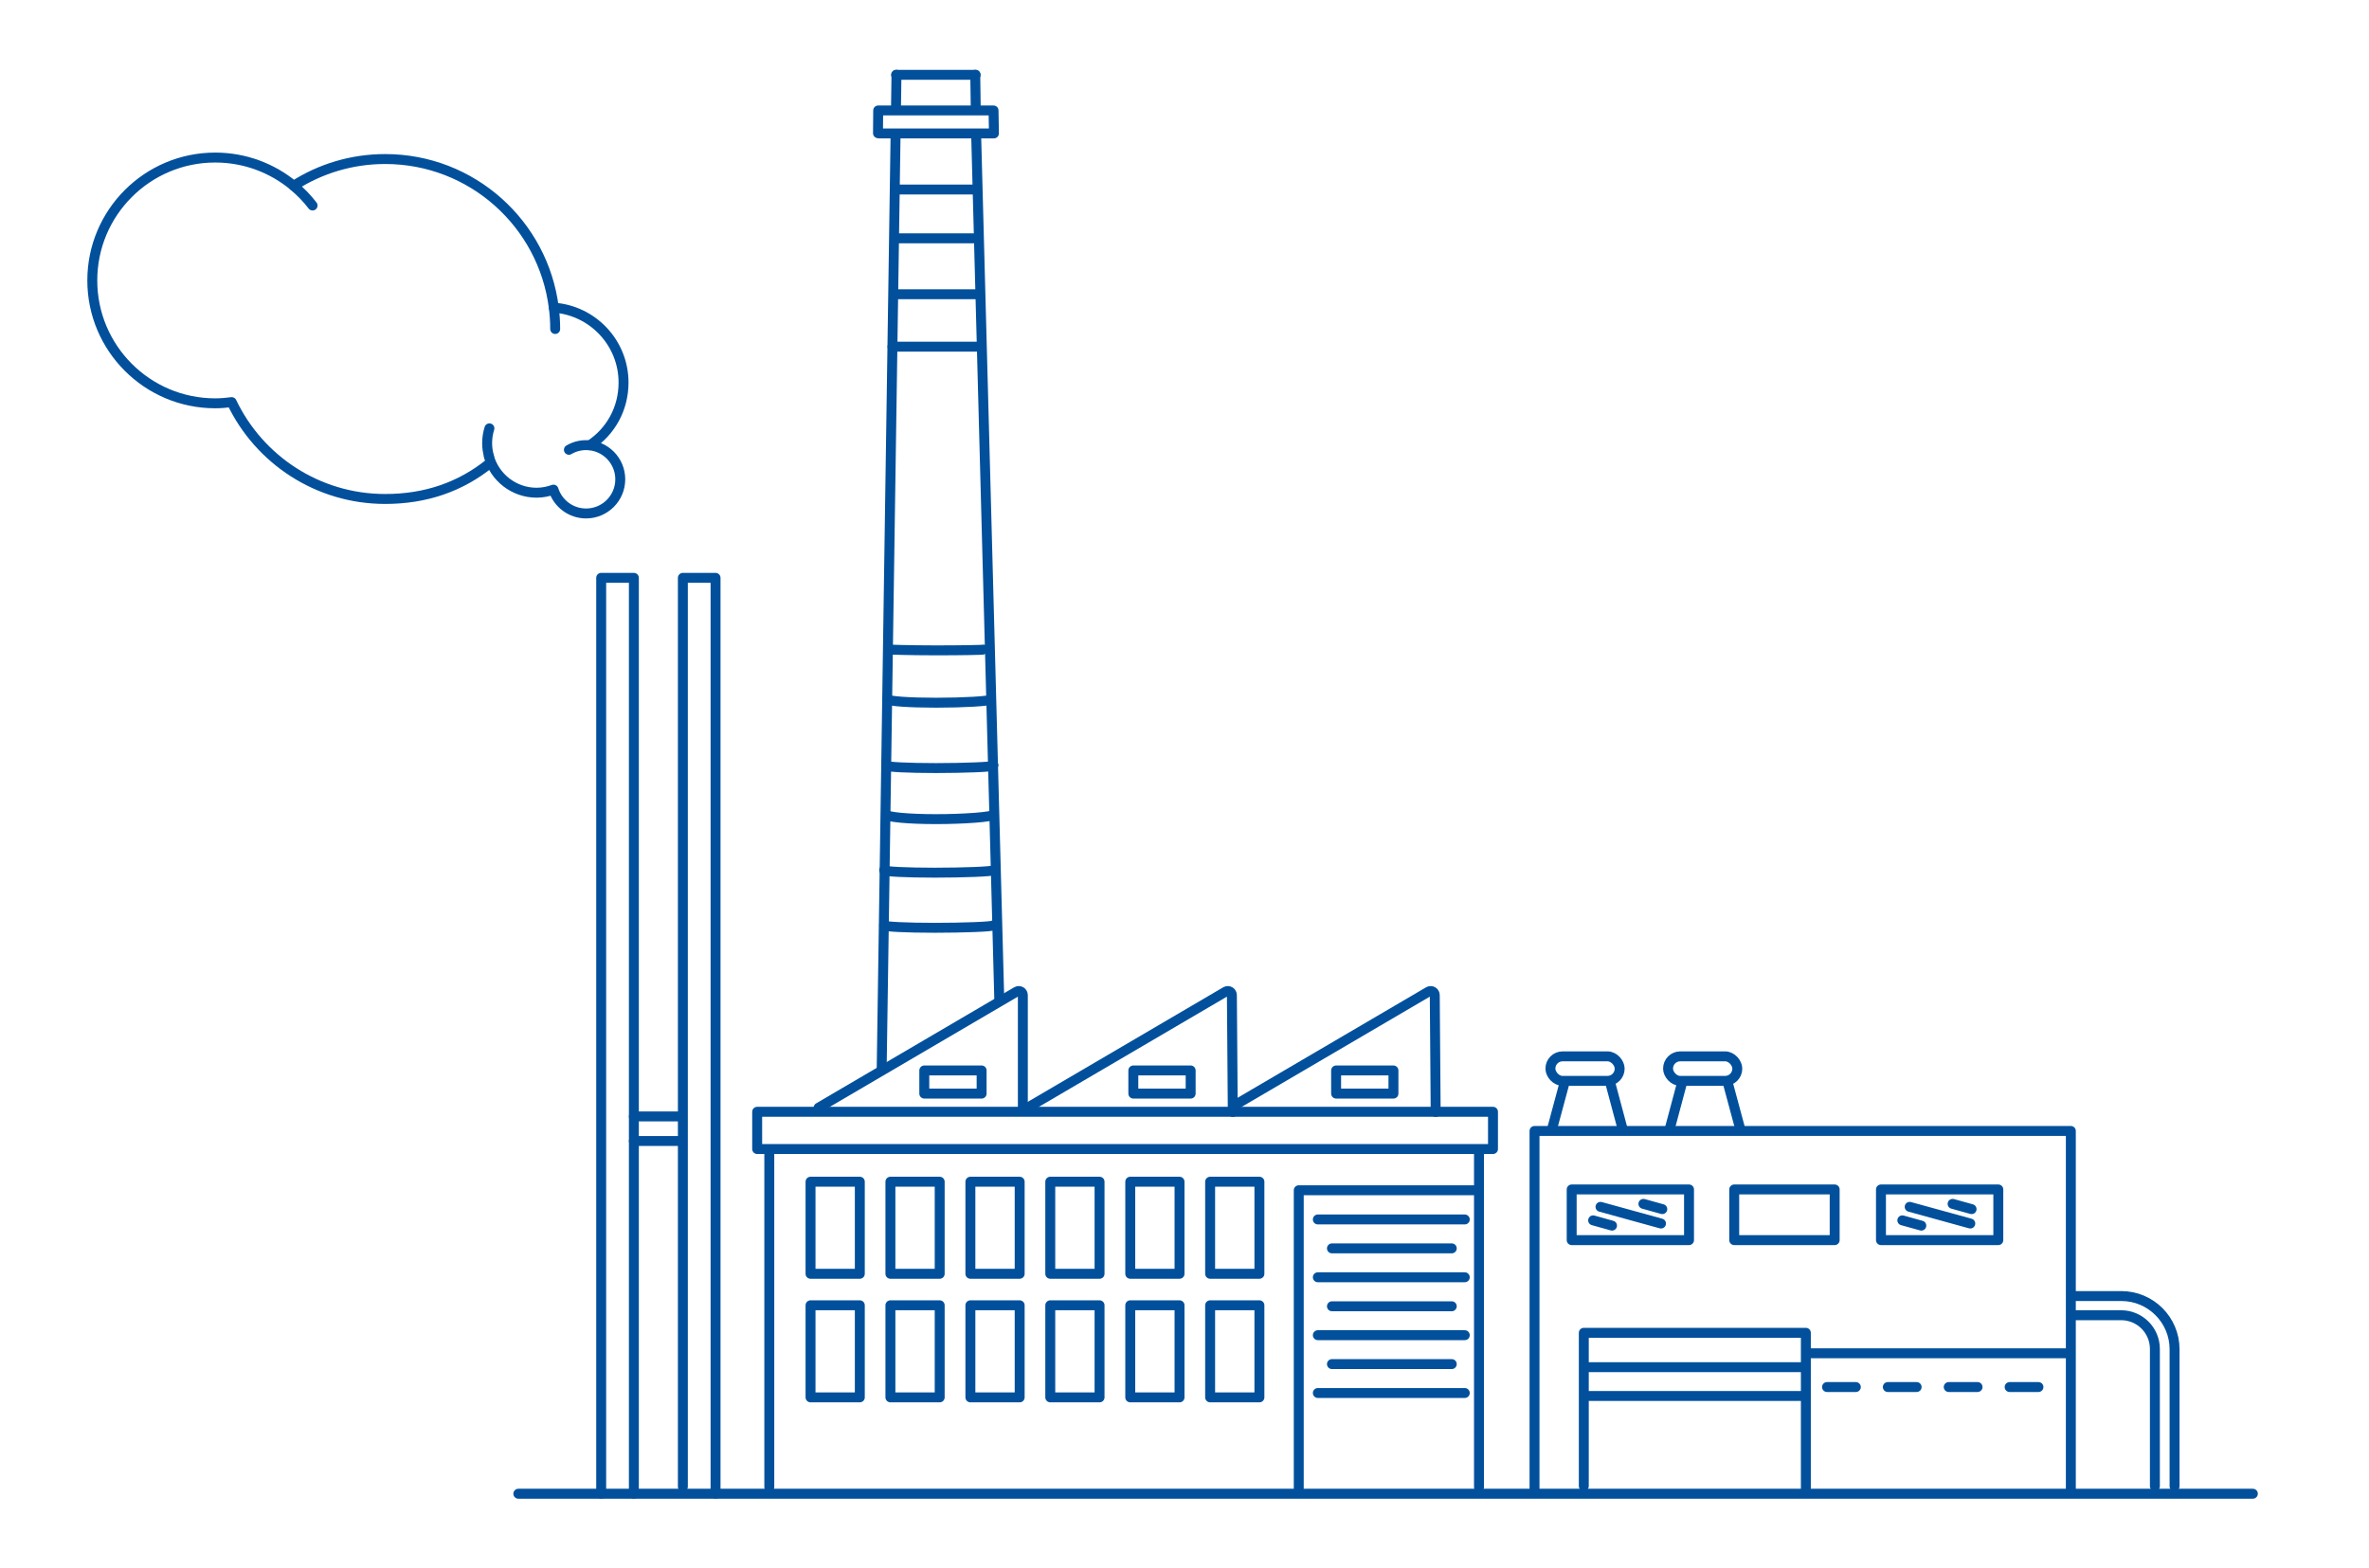 <?xml version="1.0" encoding="UTF-8"?><svg id="Vrstva_4" xmlns="http://www.w3.org/2000/svg" viewBox="0 0 238.44 157.89"><defs><style>.cls-1{fill:none;stroke:#02509c;stroke-linecap:round;stroke-linejoin:round;stroke-width:1px;}</style></defs><polyline class="cls-1" points="60.51 150.37 60.51 58.17 63.8 58.17 63.8 150.37"/><polyline class="cls-1" points="68.73 149.66 68.73 58.17 72.02 58.17 72.02 150.37"/><line class="cls-1" x1="63.8" y1="112.39" x2="68.45" y2="112.39"/><line class="cls-1" x1="63.8" y1="114.86" x2="68.45" y2="114.86"/><line class="cls-1" x1="77.43" y1="149.71" x2="77.43" y2="115.86"/><line class="cls-1" x1="148.86" y1="149.71" x2="148.86" y2="115.9"/><rect class="cls-1" x="76.21" y="111.92" width="74.06" height="3.75"/><path class="cls-1" d="m82.39,111.51l19.94-11.69c.28-.16.62.04.62.36v11.57"/><rect class="cls-1" x="93.03" y="107.76" width="5.77" height="2.33"/><path class="cls-1" d="m103.43,111.51l19.94-11.69c.28-.16.62.04.62.36l.09,11.76"/><rect class="cls-1" x="114.07" y="107.76" width="5.77" height="2.33"/><path class="cls-1" d="m124.19,111.31l19.6-11.49c.28-.16.62.04.62.36l.09,11.76"/><rect class="cls-1" x="134.48" y="107.76" width="5.77" height="2.33"/><rect class="cls-1" x="158.19" y="119.74" width="11.81" height="5.1"/><rect class="cls-1" x="81.58" y="118.96" width="4.96" height="9.27"/><rect class="cls-1" x="89.62" y="118.96" width="4.96" height="9.27"/><rect class="cls-1" x="97.67" y="118.96" width="4.96" height="9.27"/><rect class="cls-1" x="105.71" y="118.96" width="4.96" height="9.27"/><rect class="cls-1" x="113.76" y="118.96" width="4.96" height="9.27"/><rect class="cls-1" x="121.8" y="118.96" width="4.96" height="9.27"/><rect class="cls-1" x="81.58" y="131.4" width="4.96" height="9.27"/><rect class="cls-1" x="89.62" y="131.4" width="4.96" height="9.27"/><rect class="cls-1" x="97.67" y="131.4" width="4.96" height="9.27"/><rect class="cls-1" x="105.71" y="131.4" width="4.96" height="9.27"/><rect class="cls-1" x="113.76" y="131.4" width="4.96" height="9.27"/><rect class="cls-1" x="121.8" y="131.4" width="4.96" height="9.27"/><polyline class="cls-1" points="148.65 119.82 130.72 119.82 130.72 149.81"/><line class="cls-1" x1="147.43" y1="122.76" x2="132.64" y2="122.76"/><line class="cls-1" x1="146.12" y1="125.67" x2="134.06" y2="125.67"/><line class="cls-1" x1="147.43" y1="128.58" x2="132.64" y2="128.58"/><line class="cls-1" x1="146.12" y1="131.5" x2="134.06" y2="131.5"/><line class="cls-1" x1="147.43" y1="134.41" x2="132.64" y2="134.41"/><line class="cls-1" x1="146.12" y1="137.32" x2="134.06" y2="137.32"/><line class="cls-1" x1="147.43" y1="140.23" x2="132.64" y2="140.23"/><line class="cls-1" x1="160.35" y1="122.85" x2="162.25" y2="123.38"/><line class="cls-1" x1="165.41" y1="121.19" x2="167.31" y2="121.72"/><line class="cls-1" x1="161.09" y1="121.49" x2="167.18" y2="123.17"/><rect class="cls-1" x="189.32" y="119.74" width="11.81" height="5.1"/><rect class="cls-1" x="174.55" y="119.74" width="10.11" height="5.1"/><polyline class="cls-1" points="154.45 149.96 154.45 113.85 208.43 113.85 208.43 149.96"/><line class="cls-1" x1="191.47" y1="122.85" x2="193.38" y2="123.38"/><line class="cls-1" x1="196.53" y1="121.19" x2="198.44" y2="121.72"/><line class="cls-1" x1="192.21" y1="121.49" x2="198.31" y2="123.17"/><polyline class="cls-1" points="159.41 149.6 159.41 134.17 181.76 134.17 181.76 149.88"/><line class="cls-1" x1="208.32" y1="136.23" x2="182.14" y2="136.23"/><line class="cls-1" x1="181.67" y1="137.63" x2="159.97" y2="137.63"/><line class="cls-1" x1="181.67" y1="140.53" x2="159.97" y2="140.53"/><line class="cls-1" x1="186.79" y1="139.63" x2="183.89" y2="139.63"/><line class="cls-1" x1="192.91" y1="139.63" x2="190.01" y2="139.63"/><line class="cls-1" x1="199.04" y1="139.63" x2="196.14" y2="139.63"/><line class="cls-1" x1="205.17" y1="139.63" x2="202.27" y2="139.63"/><line class="cls-1" x1="156.2" y1="113.71" x2="157.51" y2="108.85"/><rect class="cls-1" x="156.05" y="106.34" width="6.97" height="2.47" rx="1.23" ry="1.23"/><line class="cls-1" x1="163.33" y1="113.71" x2="162.03" y2="108.85"/><line class="cls-1" x1="168.04" y1="113.71" x2="169.34" y2="108.85"/><rect class="cls-1" x="167.89" y="106.34" width="6.97" height="2.47" rx="1.23" ry="1.23"/><line class="cls-1" x1="175.17" y1="113.71" x2="173.86" y2="108.85"/><path class="cls-1" d="m208.73,132.4h4.76c1.88,0,3.4,1.52,3.4,3.4v13.82"/><path class="cls-1" d="m208.7,130.47h4.81c2.96,0,5.36,2.4,5.36,5.36v13.79"/><g><line class="cls-1" x1="90.14" y1="13.5" x2="88.74" y2="107.7"/><line class="cls-1" x1="90.23" y1="7.53" x2="90.18" y2="11.02"/><line class="cls-1" x1="98.25" y1="13.57" x2="100.58" y2="100.71"/><line class="cls-1" x1="98.16" y1="7.53" x2="98.21" y2="11.02"/><path class="cls-1" d="m88.99,87.6c0,.14,2.28.25,5.1.25s5.89-.11,5.89-.25"/><path class="cls-1" d="m88.99,93.15c0,.14,2.28.25,5.1.25s5.89-.11,5.89-.25"/><path class="cls-1" d="m89.2,81.99c0,.26,2.24.47,5,.47s5.8-.21,5.8-.47"/><path class="cls-1" d="m89.2,77.07c0,.14,2.24.25,5,.25s5.8-.11,5.8-.25"/><path class="cls-1" d="m89.39,70.4c0,.19,2.17.34,4.84.34s5.51-.15,5.51-.34"/><path class="cls-1" d="m89.39,65.39s2.15.08,4.8.08,4.8-.04,4.8-.08"/><line class="cls-1" x1="89.83" y1="34.9" x2="98.56" y2="34.9"/><line class="cls-1" x1="90.14" y1="29.62" x2="98.25" y2="29.62"/><line class="cls-1" x1="90.14" y1="23.99" x2="98.25" y2="23.99"/><line class="cls-1" x1="90.2" y1="19.08" x2="98.19" y2="19.08"/><polyline class="cls-1" points="88.44 13.43 100.04 13.43 100 11.12 88.39 11.12 88.37 13.41"/><line class="cls-1" x1="90.19" y1="7.53" x2="98.2" y2="7.53"/></g><g><path class="cls-1" d="m55.88,33.12c0-.73-.05-1.45-.14-2.15,3.92.28,7.02,3.55,7.02,7.54,0,2.66-1.32,4.96-3.39,6.31"/><path class="cls-1" d="m31.46,20.69c-.56-.73-1.2-1.39-1.91-1.98,2.66-1.71,5.82-2.7,9.22-2.7,8.72,0,15.91,6.52,16.97,14.96"/><path class="cls-1" d="m49.3,46.63c-2.94,2.38-6.45,3.6-10.53,3.6-6.81,0-12.7-3.98-15.45-9.75-.54.07-1.1.12-1.66.12-6.83,0-12.37-5.54-12.37-12.37s5.54-12.37,12.37-12.37c3,0,5.75,1.07,7.89,2.84"/><path class="cls-1" d="m57.26,45.28c.51-.3,1.1-.47,1.73-.47h0c1.9,0,3.44,1.54,3.44,3.44,0,1.9-1.54,3.44-3.44,3.44-1.54,0-2.84-1.01-3.28-2.4-.53.19-1.1.31-1.7.31-2.29,0-4.22-1.55-4.8-3.65"/><path class="cls-1" d="m49.22,45.95c-.12-.42-.19-.87-.19-1.33,0-.52.08-1.03.23-1.5"/></g><line class="cls-1" x1="226.75" y1="150.37" x2="52.17" y2="150.37"/></svg>